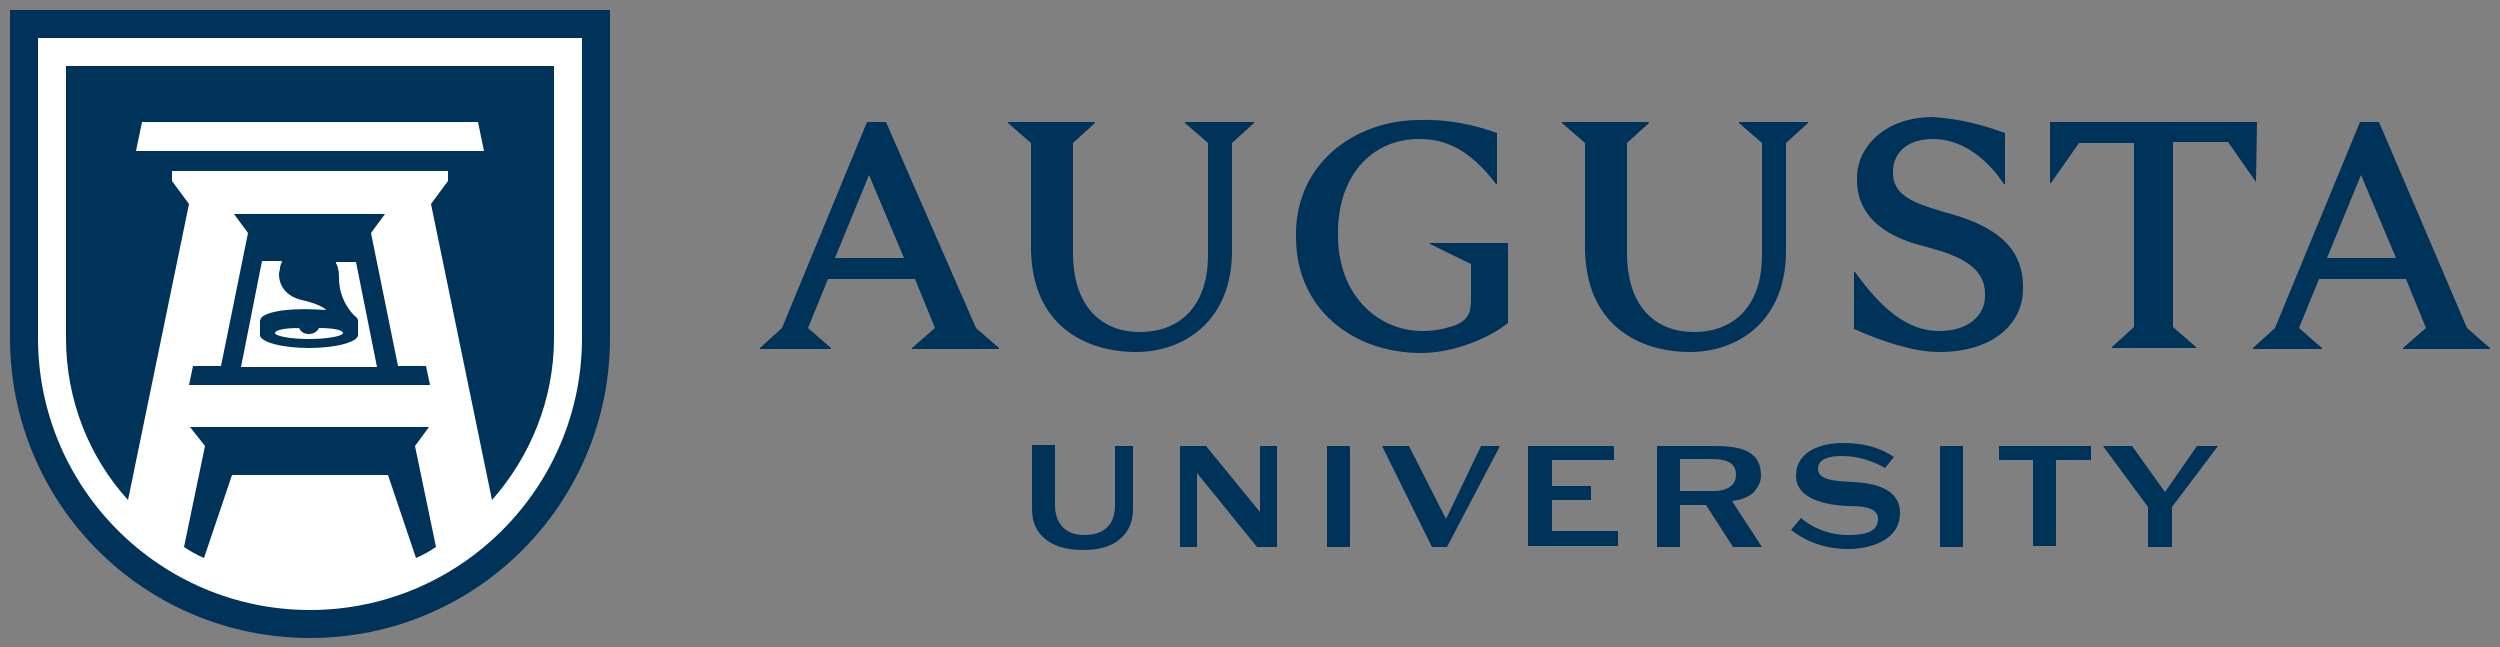<?xml version="1.0" encoding="utf-8"?>
<svg xmlns="http://www.w3.org/2000/svg" x="0px" y="0px" width="250px" height="64.7px">
<rect width="100%" height="100%" fill="#808080" stroke="none"/>
<path fill="#FFFFFF" d="M3.3,3.2v30.6c0,15.3,12.4,27.7,27.7,27.7s27.7-12.4,27.7-27.7V3.2H3.3z"/>
<path fill="#003359" d="M1,1v32.8c0,16.6,13.4,30,30,30c16.6,0,30-13.4,30-30V1H1z M58.2,33.8c0,15-12.2,27.2-27.2,27.2
	S3.8,48.8,3.8,33.8v-30h54.4V33.8z M14.2,12.2h33.6l0.6,2.9H13.6L14.2,12.2z M18.9,20.4l-1.7-2.3v-1h27.6v1l-1.7,2.3L49.2,50
	c3.8-4.3,6.2-10,6.2-16.2V6.6H6.6v27.2c0,6.2,2.3,11.9,6.2,16.2L18.9,20.4z M41.5,44.6l2.1,10.1c-0.6,0.4-1.3,0.8-2,1.1l-2.8-8.3
	H23.2l-2.8,8.3c-0.7-0.3-1.4-0.7-2-1.1l2.1-10.1L19,42.7h23.9L41.5,44.6z M34.3,33.3c0,0.3-1.5,0.6-3.4,0.6c-1.9,0-3.4-0.3-3.4-0.6
	c0-0.3,1-0.5,2.4-0.5c0.2,0.4,0.5,0.6,1,0.6c0.4,0,0.8-0.2,1-0.6C33.3,32.8,34.3,33,34.3,33.3 M26.2,26.1h1.9c0.1,0,0.1,0.1,0.1,0.1
	c-0.1,0.2-0.2,0.4-0.2,0.6c0,0.2-0.1,0.4-0.1,0.6c0,0,0,0,0,0c0,1.9,1.7,2.5,2.3,2.6c2.1,0.5,2.4,1,2.4,1c-4.3-0.3-6.1,0.3-6.5,0.8
	c0,0.1-0.1,0.2-0.1,0.3v1.4c0,0.7,2.2,1.3,4.9,1.3c2.7,0,4.9-0.6,4.9-1.3v-1.4c0-0.2-0.1-0.3-0.2-0.4c-0.5-0.4-1.7-1.8-1.7-3.9
	c0-0.1,0-0.7-0.1-0.9c0-0.2-0.1-0.4-0.2-0.6c0-0.1,0-0.1,0.1-0.1h1.9l2.1,10.5H24.1L26.2,26.1z M19.3,36.6l-0.4,1.9H43l-0.4-1.9
	l-2.8,0l-2.7-13.3l1.4-1.9H23.4l1.4,1.9l-2.7,13.3H19.3z M90.4,25.8l-3.5-8.3l-3.4,8.3H90.4z M97.6,32.8l2.3,2v0.1h-8.7v-0.1l2.3-2
	l-2-4.9h-8.7l-2,4.9l2.3,2v0.1H76v-0.1l2.2-2l8.5-20.6h1.9L97.6,32.8z M123.2,14.3v10.8c0,6.9-4.7,10.1-9.6,10.1
	c-5.1,0-10.5-2.7-10.5-10.5V14.3l-2.3-2v-0.1h8.7v0.1l-2.2,2v11c0,5.2,2.7,7.9,6.7,7.9c3.9,0,6.8-2.5,6.8-7.7V14.3l-2.3-2v-0.1h6.9
	v0.1L123.2,14.3z M149.7,13.3v5.1h-0.1c-2.8-3.7-5.3-4.5-7.7-4.5c-4.9,0-8.1,3.9-8.1,9.3v0.4c0,5.6,3.7,9.5,8.5,9.5
	c1.4,0,2.4-0.3,3.3-0.6c1.1-0.5,1.5-1.1,1.5-2.5v-3.6l-4.1-2v-0.1h7.8v8c-1.7,1.4-5.3,3-8.7,3c-6.7,0-12.5-4.3-12.5-11.6v-0.3
	c0-7,5.8-11.4,12.4-11.4C144.8,11.9,147.5,12.5,149.7,13.3 M178.6,14.3v10.8c0,6.9-4.7,10.1-9.6,10.1c-5.1,0-10.5-2.7-10.5-10.5
	V14.3l-2.3-2v-0.1h8.7v0.1l-2.2,2v11c0,5.2,2.7,7.9,6.7,7.9c3.9,0,6.8-2.5,6.8-7.7V14.3l-2.3-2v-0.1h6.9v0.1L178.6,14.3z
	 M200.5,13.3v5.1h-0.1c-1.9-2.8-4.4-4.5-7.1-4.5c-3,0-4,1.8-4,3.2v0.2c0,2.2,2,3,5.1,3.9c5,1.3,7.9,3.4,7.9,7.5v0.2
	c0,3.4-2.9,6.3-8.4,6.3c-2.7,0-6-1.2-8.5-2.3v-5.7h0.1c2.6,3.6,5.2,5.9,8.4,5.9c3,0,4.6-1.6,4.6-3.5v-0.2c0-2.8-2.7-3.9-6.2-4.8
	c-4.3-1.1-6.6-3.3-6.6-6.6v-0.2c0-3.2,2.9-6.1,7.6-6.1C196.1,11.9,198.3,12.5,200.5,13.3 M225.6,18.2l-2.8-4h-5.5v18.5l2.3,2v0.1
	h-8.4v-0.1l2.2-2V14.3h-5.5l-2.8,4H205v-6.1h20.7L225.6,18.2L225.6,18.2z M239.6,25.8l-3.5-8.3l-3.4,8.3H239.6z M246.7,32.8l2.3,2
	v0.1h-8.7v-0.1l2.3-2l-2-4.9h-8.7l-2,4.9l2.3,2v0.1h-6.9v-0.1l2.2-2l8.5-20.6h1.9L246.7,32.8z M111.6,44.6h1.7v6.2
	c0,1-0.2,2.1-1.2,3c-0.7,0.7-1.9,1.2-3.8,1.2c-1.9,0-3.1-0.5-3.9-1.2c-1-0.9-1.2-1.9-1.2-3.1v-6.2h2.3v6c0,1.7,0.9,3,2.9,3
	c2.3,0,3.1-1.3,3.1-3V44.6z M125.7,54.7l-6-7.4v7.4H118V44.6h2.6l5.4,6.6v-6.6h1.7v10.1H125.7z M132.7,44.6h2.3v10.1h-2.3V44.6z
	 M143.2,54.7l-5-10.1h2.7l3.7,7.3l3.5-7.3h1.9l-5.3,10.1H143.2z M152.8,54.7V44.6h8.6V46h-6.2v2.6h3.9v1.4h-3.9v3.1h6.6v1.5H152.8z
	 M171.4,49.1c1.2,0,2.2-0.5,2.2-1.6c0-1.4-1.2-1.6-2.6-1.6H168v3.2H171.4z M165.7,44.6h5.7c2.2,0,3.2,0.3,4,1c0.5,0.5,0.7,1.2,0.7,2
	c0,0.6-0.3,1.1-0.7,1.6c-0.5,0.5-1.3,0.8-2.2,0.9l3,4.6h-2.9l-2.7-4.2H168v4.2h-2.3V44.6z M188.5,46.8c-1.2-0.7-2.7-1.2-4.3-1.2
	c-1.1,0-2.4,0.2-2.4,1.3c0,1.2,2,1.2,3.5,1.3c2,0.1,4.7,0.6,4.7,3.1c0,2.7-2.9,3.6-5.2,3.6c-2.7,0-4.5-1-5.7-1.9l1-1.2
	c0.9,0.8,2.6,1.7,4.7,1.7c1.7,0,3-0.3,3-1.6c0-1.2-1.6-1.3-3.1-1.3c-2.1-0.1-5.1-0.7-5.1-3c0-2.5,2.5-3.3,4.7-3.3
	c2.4,0,3.9,0.6,5.1,1.4L188.5,46.8z M194,44.6h2.3v10.1H194V44.6z M203.3,54.7V46h-3.4v-1.4h9.2V46h-3.5v8.6H203.3z M214.8,54.7v-4
	l-4.5-6.1h2.9l3.3,4.6l3.2-4.6h2.1l-4.6,6.1v4H214.8z"/>
</svg>
